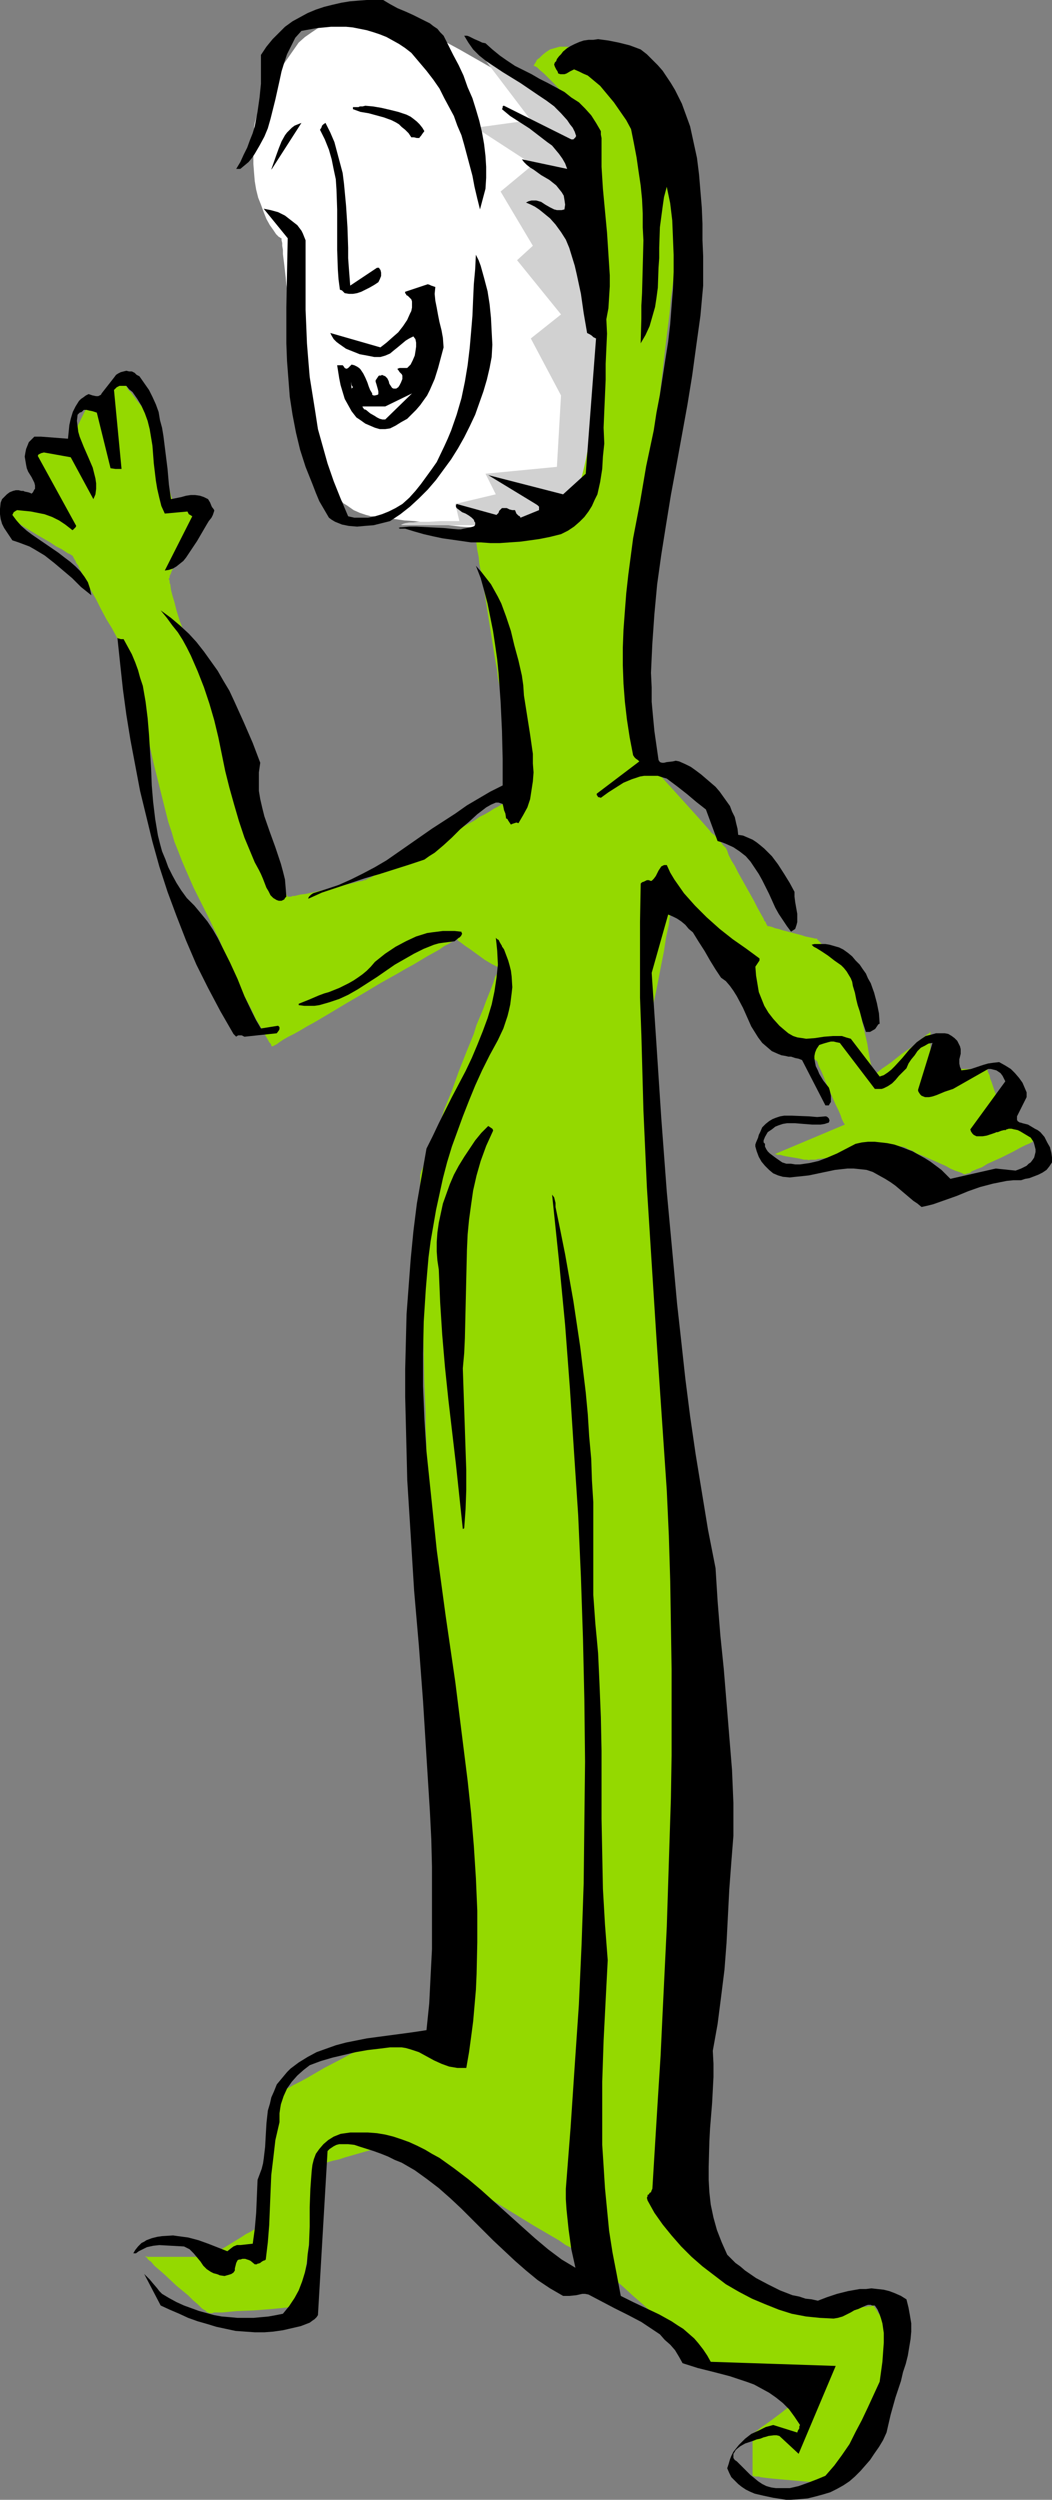 <?xml version="1.0" encoding="UTF-8" standalone="no"?>
<svg
   version="1.0"
   width="65.511mm"
   height="155.668mm"
   id="svg22"
   sodipodi:docname="Toothbrush - Running.wmf"
   xmlns:inkscape="http://www.inkscape.org/namespaces/inkscape"
   xmlns:sodipodi="http://sodipodi.sourceforge.net/DTD/sodipodi-0.dtd"
   xmlns="http://www.w3.org/2000/svg"
   xmlns:svg="http://www.w3.org/2000/svg">
  <rect width="100%" height="100%" fill="#808080" stroke="none"/>
  <sodipodi:namedview
     id="namedview22"
     pagecolor="#ffffff"
     bordercolor="#000000"
     borderopacity="0.25"
     inkscape:showpageshadow="2"
     inkscape:pageopacity="0.0"
     inkscape:pagecheckerboard="0"
     inkscape:deskcolor="#d1d1d1"
     inkscape:document-units="mm" />
  <defs
     id="defs1">
    <pattern
       id="WMFhbasepattern"
       patternUnits="userSpaceOnUse"
       width="6"
       height="6"
       x="0"
       y="0" />
  </defs>
  <path
     style="fill:#ffffff;fill-opacity:1;fill-rule:evenodd;stroke:none"
     d="M 89.052,3.07 H 88.406 87.759 L 86.79,3.232 h -1.131 l -1.293,0.162 -1.455,0.323 -1.455,0.323 -1.616,0.485 -1.616,0.485 -1.778,0.646 -1.616,0.97 -1.455,0.97 -1.616,1.131 -1.455,1.293 -1.131,1.616 -1.131,1.616 -1.131,1.616 -0.97,1.454 -0.97,1.454 -0.808,1.293 -0.808,1.454 -0.646,1.293 -0.646,1.293 -0.646,1.131 -0.485,1.293 -0.323,1.131 -0.323,1.131 -0.323,1.131 -0.162,0.97 v 1.131 0.97 l -0.162,4.525 v 2.101 l 0.162,2.101 0.162,1.939 0.323,1.939 0.485,1.939 0.646,1.616 0.646,1.778 0.646,1.616 0.808,1.454 0.808,1.131 0.646,0.97 0.323,0.323 0.323,0.323 0.323,0.162 0.162,0.162 h 0.162 v 0 0.485 l 0.162,0.646 v 0.646 l 0.162,0.97 v 0.97 l 0.162,1.293 0.162,1.293 0.162,1.454 0.162,1.454 0.162,1.778 0.323,1.616 0.323,3.717 0.485,3.717 0.97,7.756 0.485,3.555 0.485,3.393 0.162,1.616 0.323,1.454 0.162,1.454 0.162,1.131 0.162,1.131 v 0.97 l 0.162,0.808 0.162,0.646 0.323,2.101 0.485,2.101 0.808,2.262 0.97,1.939 0.97,1.939 1.131,1.939 2.424,3.878 0.646,0.808 0.646,0.646 0.646,0.808 0.808,0.485 1.616,1.131 1.455,0.646 1.455,0.485 0.646,0.162 0.485,0.162 h 0.485 0.323 0.323 0.162 v 0 l 0.162,0.162 h 0.485 0.485 l 0.646,0.162 0.808,0.162 h 0.808 l 0.97,0.162 2.263,0.323 2.424,0.162 2.586,0.323 2.909,0.323 2.586,0.323 2.748,0.323 2.424,0.162 2.263,0.162 0.97,0.162 h 0.97 l 0.808,0.162 h 0.646 0.485 0.808 v 0 h 0.162 l 0.162,-0.162 0.646,-0.323 0.323,-0.162 1.131,-0.646 1.131,-0.646 1.293,-0.808 2.909,-1.616 2.909,-1.778 1.293,-0.808 1.131,-0.808 1.131,-0.485 0.646,-0.646 0.323,-0.162 0.323,-0.162 v 0 l 0.162,-0.162 v 0 -0.323 l 0.162,-0.485 v -0.808 l 0.162,-0.808 0.162,-0.97 0.162,-1.293 0.162,-1.293 0.162,-1.293 0.323,-1.616 0.485,-3.232 0.485,-3.555 0.485,-3.717 0.485,-3.555 0.485,-3.555 0.485,-3.393 0.323,-1.454 0.162,-1.454 0.162,-1.454 0.162,-1.131 0.162,-1.131 0.162,-0.808 0.162,-0.808 V 76.594 l 0.162,-0.323 v -0.162 -0.162 l -0.162,-0.323 v -0.646 -0.97 l -0.162,-0.97 v -1.293 l -0.162,-1.454 v -1.616 l -0.162,-1.616 -0.162,-1.939 -0.162,-1.939 -0.162,-2.101 -0.162,-4.363 -0.323,-4.363 -0.323,-4.525 -0.323,-4.363 -0.162,-2.101 v -1.939 l -0.162,-1.778 -0.162,-1.778 -0.162,-1.616 v -1.454 l -0.162,-1.293 V 30.379 l -0.162,-0.808 V 28.925 28.44 28.278 h -0.162 l -0.323,-0.162 -0.485,-0.323 -0.646,-0.485 -0.808,-0.485 -0.97,-0.646 -1.293,-0.808 -1.293,-0.808 -1.455,-0.97 -1.455,-0.808 -1.616,-0.97 -1.778,-1.131 -3.717,-2.262 -3.879,-2.262 -7.919,-4.525 L 104.244,9.534 100.366,7.595 98.588,6.787 96.972,5.979 95.355,5.171 93.901,4.525 92.446,4.04 91.153,3.555 90.022,3.232 Z"
     id="path1" />
  <path
     style="fill:#d1d1d1;fill-opacity:1;fill-rule:evenodd;stroke:none"
     d="m 94.547,123.617 h 23.758 0.808 l 0.485,-0.162 h 0.485 1.293 l 1.616,-0.162 1.616,-0.162 1.778,-0.162 1.939,-0.323 1.778,-0.323 1.939,-0.485 1.778,-0.646 1.455,-0.646 1.455,-0.808 0.646,-0.485 0.485,-0.485 0.485,-0.646 0.323,-0.485 0.323,-0.646 0.162,-0.646 v -0.646 l 0.162,-0.97 v -1.131 l 0.162,-1.293 0.162,-1.454 v -1.616 l 0.162,-1.778 0.162,-1.778 0.162,-1.939 0.162,-2.101 0.162,-4.201 0.323,-4.363 0.323,-4.686 0.162,-4.525 0.162,-4.525 0.162,-4.201 v -2.101 l 0.162,-1.939 V 69.323 67.707 63.182 62.213 61.243 l -0.162,-0.808 v -0.646 l -0.162,-0.808 -0.162,-0.97 -0.162,-0.97 -0.323,-2.101 -0.485,-2.424 -0.485,-2.424 -0.485,-2.585 -0.97,-5.171 -0.485,-2.585 -0.485,-2.424 -0.323,-2.101 -0.323,-1.939 -0.162,-0.808 -0.162,-0.808 -0.162,-0.646 -0.162,-0.485 v -0.485 l -0.162,-0.323 v -0.162 -0.162 l -24.728,-19.229 13.738,18.098 -12.93,1.778 13.414,8.726 -7.596,6.302 7.596,12.766 -3.717,3.393 10.344,12.766 -7.111,5.656 7.111,13.412 -0.97,16.805 -16.808,1.616 2.424,4.848 -9.536,2.262 0.97,4.04 h -2.263 -1.131 -1.131 l -2.586,0.162 h -2.586 l -1.131,0.162 h -0.97 l -0.97,0.162 -0.485,0.162 -0.323,0.162 h -0.162 z"
     id="path2" />
  <path
     style="fill:#94d900;fill-opacity:1;fill-rule:evenodd;stroke:none"
     d="m 125.417,15.513 h 0.162 l 0.162,-0.323 0.323,-0.485 0.323,-0.646 0.646,-0.485 0.646,-0.646 0.808,-0.646 0.97,-0.646 1.131,-0.323 1.131,-0.323 h 1.455 l 1.455,0.162 0.808,0.323 0.808,0.323 0.97,0.323 0.97,0.485 0.97,0.646 0.97,0.646 0.97,0.808 1.131,0.808 2.101,1.939 2.101,1.939 1.939,1.939 1.778,2.101 1.778,2.101 1.616,2.262 1.455,2.262 1.293,2.101 1.131,2.262 0.97,2.424 0.808,2.262 0.646,2.262 0.485,2.262 0.323,2.262 v 2.101 l -0.323,2.262 v 0.485 l -0.162,0.808 v 0.808 l -0.162,0.97 -0.162,0.97 v 0.97 l -0.162,1.293 -0.162,1.131 -0.323,2.747 -0.485,3.07 -0.323,3.232 -0.485,3.555 -0.323,3.555 -0.485,3.878 -0.485,3.878 -0.485,4.201 -0.97,8.241 -1.131,8.403 -0.97,8.403 -0.485,4.04 -0.485,3.878 -0.485,3.717 -0.485,3.555 -0.323,3.393 -0.485,3.232 -0.323,2.747 -0.162,1.293 -0.162,1.293 -0.162,1.131 -0.162,1.131 -0.162,0.97 v 0.97 l -0.162,0.808 v 0.646 l -0.162,0.646 v 0.485 0.485 0.162 l -0.162,0.162 v 0.162 0 l 0.162,0.323 v 0.485 0.646 0.808 l 0.162,0.808 0.162,1.131 v 1.131 l 0.162,1.131 0.162,1.293 0.323,2.909 0.323,3.07 0.646,6.14 0.323,3.07 0.162,2.747 0.162,1.293 0.162,1.293 0.162,1.131 v 0.97 l 0.162,0.808 v 0.808 l 0.162,0.646 v 0.485 0.162 0.162 l 3.232,3.232 3.232,3.555 3.071,3.393 1.455,1.616 1.455,1.616 1.293,1.454 1.131,1.293 0.485,0.646 0.646,0.485 0.485,0.485 0.323,0.485 0.808,0.808 0.485,0.646 0.162,0.162 0.162,0.162 0.162,0.162 v 0 0 l 0.162,0.162 0.162,0.323 0.162,0.323 0.162,0.485 0.162,0.485 0.646,1.293 0.808,1.293 0.808,1.616 3.717,6.625 0.808,1.616 0.808,1.454 0.646,1.131 0.162,0.485 0.323,0.323 0.162,0.485 0.162,0.162 v 0.162 0 l 0.162,0.162 h 0.323 l 0.646,0.162 0.808,0.323 0.808,0.162 0.97,0.323 4.364,1.131 0.97,0.323 0.808,0.162 0.808,0.162 0.646,0.162 h 0.323 0.162 v 0.162 l 0.323,0.323 0.485,0.485 0.485,0.646 0.646,0.646 0.646,0.646 1.616,1.616 1.616,1.454 0.646,0.808 0.646,0.646 0.485,0.485 0.485,0.323 0.323,0.323 v 0 0.162 0.162 l 0.162,0.323 v 0.485 l 0.162,0.485 0.162,0.646 0.323,1.616 0.323,1.778 0.323,1.939 0.97,4.363 0.97,4.201 0.323,2.101 0.323,1.778 0.323,1.454 0.162,0.485 0.162,0.646 v 0.323 l 0.162,0.323 v 0.323 0 0 l 0.162,-0.162 0.162,-0.162 0.323,-0.162 0.646,-0.485 0.808,-0.646 0.97,-0.646 1.131,-0.808 2.424,-1.939 2.586,-1.778 0.97,-0.97 1.131,-0.808 0.808,-0.646 0.646,-0.485 0.323,-0.162 0.162,-0.162 v -0.162 h 0.162 v 8.564 h 0.162 0.323 0.646 l 0.97,0.162 h 0.97 1.131 4.849 1.131 1.131 l 0.808,-0.162 h 0.646 0.323 0.162 l 0.162,0.162 v 0.323 l 0.162,0.485 0.323,0.646 0.162,0.808 0.323,0.808 0.646,1.939 0.646,1.778 0.162,0.808 0.323,0.646 0.162,0.646 0.162,0.485 0.162,0.323 v 0 l 0.162,0.162 0.323,0.162 0.323,0.485 0.485,0.485 0.646,0.485 0.646,0.646 1.616,1.293 1.455,1.131 0.646,0.646 0.646,0.485 0.646,0.323 0.323,0.323 0.323,0.162 v 0 0.162 h -0.162 l -0.162,0.162 -0.323,0.162 -0.808,0.485 -1.131,0.485 -1.293,0.646 -1.455,0.808 -2.909,1.454 -3.232,1.454 -1.293,0.808 -1.293,0.485 -1.131,0.485 -0.323,0.323 -0.485,0.162 h -0.323 l -0.162,0.162 h -0.162 v 0 h -0.162 v 0 h -0.323 l -0.162,-0.162 -0.808,-0.323 -0.97,-0.323 -1.131,-0.485 -1.131,-0.646 -5.495,-2.424 -1.293,-0.485 -0.97,-0.646 -0.97,-0.323 -0.808,-0.485 h -0.162 l -0.323,-0.162 v 0 h -0.162 v 0 h -0.162 -0.323 l -0.485,0.162 h -0.485 l -0.485,0.162 -1.455,0.162 -1.616,0.323 -1.939,0.162 -4.04,0.646 -3.879,0.646 -1.939,0.323 -1.616,0.162 -1.455,0.162 -0.485,0.162 h -0.485 -0.485 -0.485 l -0.162,0.162 -0.323,-0.162 h -0.323 -0.485 l -0.646,-0.162 -0.808,-0.162 -2.909,-0.485 -1.293,-0.323 h -0.646 l -0.323,-0.162 h -0.323 v 0 l 16.485,-6.948 v 0 -0.162 l -0.162,-0.162 -0.162,-0.323 -0.323,-0.646 -0.323,-0.97 -0.485,-1.131 -0.646,-1.293 -2.424,-5.494 -0.485,-1.293 -0.485,-1.131 -0.485,-0.97 -0.323,-0.808 v -0.162 l -0.162,-0.323 v -0.162 0 h -0.162 l -0.323,-0.323 -0.485,-0.323 -0.646,-0.485 -0.808,-0.646 -0.808,-0.646 -1.778,-1.616 -1.939,-1.616 -0.808,-0.646 -0.808,-0.646 -0.646,-0.485 -0.485,-0.485 -0.323,-0.162 v -0.162 l -10.02,-18.421 v -0.162 h -0.162 l -0.162,-0.162 -0.323,-0.323 -0.485,-0.646 -0.97,-0.808 -0.97,-1.131 -1.131,-0.97 -2.424,-2.585 -2.424,-2.424 -1.131,-1.131 -0.97,-1.131 -0.97,-0.808 -0.646,-0.646 -0.162,-0.323 -0.162,-0.162 -0.162,-0.162 v 0 0 l -0.162,0.323 v 0.485 l -0.162,0.808 -0.162,0.646 -0.162,0.97 -0.323,1.131 -0.162,1.131 -0.323,1.293 -0.162,1.454 -0.646,2.909 -0.485,3.232 -0.646,3.232 -0.646,3.393 -0.646,3.232 -0.646,2.909 -0.162,1.293 -0.323,1.293 -0.162,1.293 -0.323,0.97 -0.162,0.97 -0.162,0.646 -0.162,0.646 v 0.485 l -0.162,0.323 v 0 0.323 l 0.162,0.323 v 0.323 0.485 0.646 l 0.162,0.646 v 0.808 l 0.162,0.808 v 0.808 l 0.162,2.101 0.323,2.424 0.162,2.585 0.323,2.747 0.162,3.07 0.323,3.232 0.323,3.232 0.323,3.555 0.323,3.393 0.646,7.272 0.646,7.11 0.162,3.555 0.323,3.393 0.323,3.393 0.323,3.232 0.162,2.909 0.323,2.747 0.162,2.747 0.323,2.262 0.162,1.939 v 0.97 l 0.162,0.808 v 0.808 l 0.162,0.646 v 0.485 0.485 0.323 l 0.162,0.162 v 0.323 0 0.162 0.485 0.323 l 0.162,0.646 v 0.646 l 0.162,0.808 v 0.97 l 0.162,1.131 0.162,0.97 v 1.293 l 0.162,1.293 0.162,1.454 0.162,1.454 0.323,3.232 0.323,3.393 0.323,3.878 0.323,3.878 0.485,4.201 0.323,4.363 0.485,4.525 0.646,9.211 0.808,9.534 0.646,9.372 0.323,4.525 0.162,4.525 0.323,4.363 0.162,4.363 0.162,3.878 0.162,3.878 v 3.393 3.232 1.616 1.293 l -0.162,1.293 v 1.293 l -0.162,1.131 v 0.97 l -0.162,0.97 -0.162,0.808 -0.323,1.616 -0.323,1.939 -0.485,1.939 -0.323,2.101 -0.323,2.101 -0.485,2.262 -0.485,2.424 -0.485,2.424 -0.808,5.171 -0.808,5.333 -0.808,5.494 -0.808,5.656 -0.646,5.656 -0.485,5.656 -0.323,5.494 -0.162,5.494 -0.162,2.585 0.162,2.424 v 2.585 l 0.162,2.262 0.323,2.262 0.323,2.262 0.323,1.939 0.485,1.939 0.323,1.939 0.485,1.778 0.485,1.616 0.485,1.616 0.808,2.909 0.808,2.747 0.97,2.424 0.808,2.101 0.97,1.939 0.97,1.778 1.131,1.616 0.97,1.293 1.293,1.293 1.293,1.131 1.293,1.131 1.616,0.97 1.616,0.97 1.778,0.97 1.939,0.808 2.101,0.646 2.263,0.646 2.424,0.485 2.263,0.323 2.424,0.323 2.263,0.162 2.263,0.162 h 2.101 2.101 1.616 l 1.616,-0.162 h 1.293 l 0.485,-0.162 h 0.485 0.323 l 0.323,-0.162 h 0.162 v 0 0.162 l 0.323,0.323 0.323,0.485 0.485,0.808 0.485,0.646 0.646,0.97 1.131,1.778 1.293,1.778 0.485,0.808 0.646,0.808 0.323,0.646 0.485,0.485 0.162,0.162 v 0.162 0 l -0.162,0.323 -0.162,0.485 -0.323,0.646 -0.323,0.646 -0.323,0.808 -0.485,0.97 -0.485,1.131 -0.646,1.293 -0.485,1.131 -1.293,2.747 -1.455,2.909 -1.293,2.909 -1.455,3.07 -1.455,2.909 -1.293,2.585 -0.485,1.293 -0.485,1.131 -0.485,1.131 -0.485,0.97 -0.485,0.808 -0.323,0.646 -0.323,0.646 -0.162,0.485 -0.162,0.162 v 0.162 h -0.162 -0.323 -0.323 l -0.485,-0.162 h -0.646 l -1.293,-0.162 h -1.455 l -1.616,-0.162 -3.717,-0.323 -3.717,-0.323 -1.778,-0.162 -1.455,-0.162 -1.293,-0.162 -0.485,-0.162 h -0.485 -0.485 l -0.162,-0.162 h -0.162 -0.162 v -10.019 h 0.162 v 0 l 0.162,-0.162 0.323,-0.162 0.646,-0.485 0.808,-0.646 0.97,-0.646 1.131,-0.808 2.586,-1.939 2.263,-1.778 1.131,-0.97 1.131,-0.646 0.808,-0.646 0.646,-0.485 0.323,-0.162 0.162,-0.162 v -0.162 h 0.162 l -23.273,-6.625 h -0.162 l -0.162,-0.323 -0.323,-0.323 -0.485,-0.323 -0.646,-0.485 -0.808,-0.646 -0.808,-0.646 -0.808,-0.808 -0.97,-0.97 -1.131,-0.808 -2.263,-2.101 -2.424,-1.939 -5.01,-4.525 -2.424,-2.101 -2.101,-1.939 -1.131,-0.97 -0.97,-0.808 -0.97,-0.808 -0.808,-0.808 -0.646,-0.646 -0.646,-0.485 -0.485,-0.485 -0.323,-0.323 -0.162,-0.162 -0.162,-0.162 v 0 0 l -0.485,-0.323 -0.646,-0.323 -0.808,-0.485 -1.131,-0.646 -1.131,-0.646 -1.455,-0.97 -1.616,-0.808 -1.616,-1.131 -1.939,-1.131 -1.939,-1.131 -1.939,-1.131 -4.202,-2.585 -8.727,-5.333 -4.04,-2.585 -2.101,-1.293 -1.939,-1.293 -1.778,-1.131 -1.616,-0.97 -1.616,-0.97 -1.455,-0.808 -1.131,-0.808 -0.97,-0.646 -0.97,-0.485 -0.485,-0.485 -0.485,-0.162 v -0.162 h -0.162 l -0.162,0.162 h -0.323 l -0.323,0.162 h -0.485 l -0.485,0.162 -1.131,0.323 -1.455,0.485 -1.616,0.323 -3.394,0.97 -3.394,0.97 -1.455,0.485 -1.455,0.323 -1.131,0.323 -0.485,0.162 -0.323,0.162 h -0.323 l -0.323,0.162 h -0.162 v 0.162 0.162 l -0.162,0.485 -0.162,0.646 v 0.808 l -0.162,0.808 -0.162,1.131 -0.162,1.131 -0.323,1.131 -0.162,1.293 -0.323,2.909 -0.485,3.07 -0.485,3.07 -0.485,3.07 -0.323,2.909 -0.485,2.909 -0.162,1.293 -0.162,1.293 -0.162,1.131 v 0.97 l -0.162,0.808 -0.162,0.808 v 0.485 0.485 0.323 h -0.162 -0.162 l -0.323,0.162 h -0.485 -0.485 l -0.646,0.162 -1.455,0.162 -1.616,0.162 -1.778,0.162 -4.04,0.323 -4.04,0.162 -1.778,0.162 -1.616,0.162 h -1.455 -0.485 l -0.485,0.162 h -0.646 l -0.323,-0.162 v 0 0 h -0.162 l -0.162,-0.162 -0.323,-0.323 -0.323,-0.162 -0.485,-0.323 -0.97,-0.97 -1.131,-0.97 -1.131,-1.131 -2.748,-2.262 -2.748,-2.585 -1.293,-1.131 -1.131,-0.97 -0.808,-0.97 -0.485,-0.323 -0.323,-0.323 -0.162,-0.323 -0.323,-0.162 v -0.162 0 0 l 0.485,0.162 h 0.808 0.808 1.131 1.293 5.495 1.131 1.131 0.97 0.808 l 0.485,-0.162 h 0.162 v 0 0 h 0.162 l 0.323,-0.162 0.646,-0.323 0.646,-0.485 0.97,-0.485 0.97,-0.485 2.101,-1.293 2.101,-1.293 0.97,-0.646 0.97,-0.485 0.808,-0.485 0.485,-0.323 0.323,-0.323 h 0.162 v 0 -0.323 l 0.162,-0.485 v -0.485 l 0.162,-0.646 0.162,-0.97 0.162,-0.97 0.162,-0.97 0.162,-1.131 0.162,-1.293 0.485,-2.585 0.323,-2.909 0.485,-2.909 0.485,-3.07 0.485,-2.747 0.485,-2.747 0.162,-1.293 0.162,-1.131 0.162,-0.97 0.162,-0.97 0.162,-0.97 0.162,-0.646 0.162,-0.646 v -0.323 l 0.162,-0.323 v 0 -0.162 h 0.162 l 0.323,-0.162 0.323,-0.162 0.485,-0.323 0.485,-0.323 0.646,-0.323 0.808,-0.485 1.616,-0.808 1.778,-0.97 1.939,-1.131 1.939,-1.131 4.04,-2.101 1.778,-0.97 1.778,-0.97 0.646,-0.485 0.646,-0.323 0.646,-0.323 0.485,-0.323 0.485,-0.162 0.323,-0.162 0.162,-0.162 h 0.162 v 0 h 0.323 0.162 0.808 l 1.131,0.162 h 1.131 1.455 6.142 1.455 1.293 l 1.131,-0.162 h 0.808 0.646 0.162 v 0 -0.162 -0.162 -0.485 -0.646 -0.646 l -0.162,-0.97 v -0.97 -1.131 -1.293 l -0.162,-1.454 v -1.616 -1.778 l -0.162,-1.616 v -1.939 -2.101 l -0.162,-2.101 v -2.101 l -0.162,-2.262 v -4.848 l -0.162,-5.009 -0.162,-5.333 -0.162,-5.333 -0.162,-5.656 -0.323,-11.473 -0.323,-11.311 -0.162,-5.656 v -5.494 l -0.162,-5.333 -0.162,-5.009 -0.162,-4.686 v -2.262 -2.262 l -0.162,-2.101 v -1.939 -1.939 -1.939 l -0.162,-1.616 v -1.616 -1.454 -1.293 -1.131 -4.04 -0.162 l -0.162,-0.162 v -0.646 -0.485 -0.646 -0.646 -0.808 l -0.162,-0.97 v -0.97 -2.101 l -0.162,-2.585 v -2.747 l -0.162,-2.909 v -3.232 l -0.162,-3.393 v -3.555 l -0.162,-3.717 -0.162,-3.717 -0.162,-7.595 -0.162,-7.595 v -3.878 l -0.162,-3.555 v -3.555 l -0.162,-3.393 v -3.232 l -0.162,-2.909 v -2.909 -2.424 l -0.162,-2.262 v -5.494 h 0.162 v -0.485 l 0.323,-0.646 0.323,-0.808 0.323,-1.131 0.485,-1.293 0.646,-1.454 0.485,-1.616 0.808,-1.778 0.646,-1.778 0.808,-2.101 0.646,-2.101 1.778,-4.363 1.616,-4.525 1.778,-4.525 1.778,-4.363 0.646,-2.101 0.808,-1.939 0.808,-1.939 0.646,-1.778 0.646,-1.616 0.646,-1.616 0.485,-1.293 0.323,-1.131 0.485,-0.808 0.162,-0.808 0.323,-0.323 v -0.162 l -0.162,-0.162 -0.323,-0.162 -0.646,-0.323 -0.646,-0.323 -0.808,-0.485 -0.808,-0.485 -1.778,-1.293 -1.778,-1.293 -0.97,-0.646 -0.646,-0.485 -0.646,-0.485 -0.485,-0.323 -0.162,-0.323 -0.162,-0.162 -0.162,0.162 -0.323,0.162 -0.646,0.485 -0.808,0.485 -0.97,0.485 -1.131,0.808 -1.455,0.808 -1.455,0.808 -1.616,0.97 -1.616,0.97 -1.778,0.97 -1.939,1.131 -4.04,2.262 -4.04,2.424 -3.879,2.262 -4.04,2.424 -3.556,2.101 -1.778,0.97 -1.616,0.97 -1.455,0.808 -1.293,0.646 -1.131,0.646 -0.97,0.646 -0.646,0.485 -0.646,0.323 -0.323,0.162 H 64.001 v 0 l -0.162,-0.162 v -0.162 l -0.162,-0.323 -0.323,-0.323 -0.162,-0.323 -0.646,-1.131 -0.646,-1.131 -0.808,-1.454 -0.97,-1.616 -0.808,-1.778 -1.939,-3.717 -1.939,-3.878 -0.808,-1.939 -0.808,-1.939 -0.808,-1.778 -0.646,-1.616 -0.646,-1.616 -0.808,-1.616 -1.616,-3.393 -1.778,-3.555 -1.939,-3.878 -1.778,-4.04 -0.97,-2.262 -0.808,-2.101 -0.97,-2.424 -0.646,-2.262 -0.808,-2.424 -0.646,-2.585 -0.646,-2.585 -0.646,-2.585 -1.455,-5.817 -1.293,-5.817 -0.808,-2.747 -0.646,-2.909 -0.646,-2.585 -0.485,-2.262 -0.485,-2.262 -0.323,-0.97 -0.162,-0.97 -0.162,-0.808 -0.162,-0.646 -0.162,-0.646 -0.162,-0.646 -0.162,-0.323 v -0.323 -0.162 -0.162 h -0.162 v -0.162 l -0.162,-0.323 -0.323,-0.485 -0.162,-0.485 -0.485,-0.646 -0.323,-0.808 -0.485,-0.808 -0.485,-0.97 -0.485,-0.97 -1.131,-2.101 -1.293,-2.101 -1.293,-2.424 -1.131,-2.262 -1.293,-2.262 -1.131,-2.101 -0.97,-1.939 -0.485,-0.808 -0.323,-0.808 -0.485,-0.646 -0.162,-0.485 -0.323,-0.485 -0.162,-0.323 -0.162,-0.323 v 0 0 l -0.162,-0.162 -0.323,-0.162 -0.162,-0.162 -0.485,-0.162 -0.485,-0.323 -0.97,-0.646 -1.293,-0.646 -1.455,-0.97 -3.071,-1.778 -2.909,-1.778 -1.455,-0.97 -1.293,-0.808 -0.97,-0.646 -0.485,-0.323 -0.646,-0.323 -0.162,-0.162 -0.162,-0.162 v 0 0 l 0.323,-0.162 H 1.293 l 0.485,-0.162 0.646,-0.323 0.646,-0.162 1.455,-0.646 1.616,-0.485 1.293,-0.646 0.485,-0.162 0.485,-0.162 0.323,-0.162 0.162,-0.162 v 0 l -0.162,-0.323 v -0.646 -0.97 -0.97 -7.272 -1.131 -0.808 -0.808 l 0.162,-0.485 v -0.162 0 h 0.646 0.485 0.646 0.646 l 1.455,-0.162 1.455,-0.162 1.293,-0.162 h 0.646 0.323 l 0.323,-0.162 v 0 l 4.04,-8.241 7.919,-5.656 0.162,0.162 0.162,0.323 0.323,0.485 0.323,0.646 0.485,0.808 0.646,0.646 1.293,1.778 1.293,1.616 0.646,0.808 0.485,0.646 0.485,0.485 0.485,0.485 0.162,0.162 0.162,0.162 v 0.162 l 0.162,0.323 v 0.485 l 0.162,0.323 v 0.646 l 0.323,1.293 0.323,1.454 0.485,1.778 0.808,3.717 0.97,3.555 0.485,1.616 0.323,1.454 0.323,1.293 0.162,0.485 0.162,0.485 v 0.323 l 0.162,0.162 v 0.162 0 0.162 h 0.323 0.323 0.323 l 0.97,0.162 h 1.293 1.131 l 0.97,-0.162 h 0.485 0.323 0.323 v -0.162 0.162 0.162 l -0.162,0.323 -0.162,0.323 -0.162,0.323 -0.323,0.485 -0.485,1.131 -0.485,1.454 -0.646,1.454 -1.455,3.232 -1.293,3.232 -0.646,1.454 -0.485,1.293 -0.485,1.131 -0.162,0.485 -0.162,0.323 -0.162,0.323 v 0.162 0.162 0.162 h -0.162 v 0.323 l 0.162,0.323 v 0.485 l 0.162,0.323 0.162,1.293 0.323,1.293 0.485,1.616 0.485,1.939 0.646,2.101 0.162,0.485 0.323,0.808 0.323,0.97 0.323,0.808 0.485,1.131 0.485,1.293 0.485,1.293 0.646,1.454 1.131,2.909 1.455,3.232 1.455,3.393 1.293,3.393 1.455,3.393 1.293,3.393 1.293,3.232 1.131,3.07 0.485,1.454 0.485,1.293 0.485,1.293 0.323,1.131 0.323,1.131 0.162,0.808 0.162,0.808 v 0.646 l 0.162,1.293 0.162,1.616 0.485,1.616 0.485,1.778 0.808,1.778 0.808,1.939 1.616,3.878 0.97,1.616 0.808,1.616 0.808,1.616 0.808,1.293 0.646,0.97 0.162,0.485 0.162,0.323 0.323,0.323 v 0.162 l 0.162,0.162 v 0 h 0.485 0.323 l 0.323,-0.162 h 0.485 l 1.293,-0.323 1.293,-0.162 1.616,-0.323 6.788,-1.616 1.455,-0.323 1.455,-0.323 1.131,-0.323 0.97,-0.162 0.323,-0.162 h 0.323 0.162 v -0.162 h 0.162 l 0.162,-0.162 0.485,-0.162 0.646,-0.323 0.646,-0.485 0.97,-0.485 0.97,-0.485 0.97,-0.646 1.293,-0.646 1.293,-0.646 2.748,-1.616 3.071,-1.616 6.142,-3.393 3.071,-1.616 2.909,-1.616 1.131,-0.808 1.293,-0.646 1.131,-0.646 0.97,-0.646 0.97,-0.485 0.808,-0.485 0.646,-0.323 0.485,-0.162 0.162,-0.323 h 0.162 v 0 -0.162 l -0.162,-0.323 v -0.323 -0.323 -0.646 l -0.162,-1.293 v -1.616 -1.616 l -0.162,-3.878 -0.162,-3.878 v -1.778 -1.454 l -0.162,-1.454 v -0.485 -0.485 -0.97 -0.162 -0.323 l -0.162,-0.646 -0.162,-0.808 -0.162,-0.97 -0.162,-1.131 -0.162,-1.293 -0.323,-1.454 -0.323,-1.616 -0.162,-1.778 -0.323,-1.616 -0.323,-1.939 -0.646,-4.04 -0.646,-4.04 -0.646,-4.201 -0.646,-3.878 -0.323,-1.939 -0.323,-1.778 -0.323,-1.616 -0.162,-1.616 -0.323,-1.616 -0.162,-1.293 -0.162,-1.131 -0.162,-1.131 -0.162,-0.808 -0.162,-0.485 v -0.323 -0.162 h 0.162 0.323 l 0.323,-0.162 h 0.485 0.485 l 1.293,-0.162 1.616,-0.323 1.778,-0.162 1.939,-0.323 1.939,-0.485 4.202,-0.97 1.939,-0.646 1.778,-0.646 1.778,-0.808 1.455,-0.808 0.646,-0.485 0.485,-0.485 0.485,-0.323 0.485,-0.646 0.323,-0.485 0.323,-0.808 0.485,-0.808 0.323,-1.131 0.323,-1.131 0.323,-1.293 0.323,-1.293 0.323,-1.454 0.646,-3.232 0.646,-3.393 0.485,-3.393 0.485,-3.717 0.485,-3.555 0.485,-3.555 0.323,-3.393 0.162,-3.07 0.162,-1.454 0.162,-1.293 v -1.293 l 0.162,-1.131 v -0.97 -0.97 l 0.162,-0.646 v -0.646 -1.131 l -0.162,-0.97 v -0.97 -1.131 l -0.162,-1.293 v -1.454 l -0.162,-1.616 v -1.454 l -0.162,-1.778 -0.162,-3.555 -0.323,-7.595 -0.323,-3.717 -0.162,-3.555 v -1.778 l -0.162,-1.454 -0.162,-1.616 v -1.454 l -0.162,-1.293 v -1.131 -1.131 l -0.162,-0.808 v -0.646 -0.485 -0.485 h -0.162 v -0.162 l -0.162,-0.162 -0.323,-0.323 -0.323,-0.323 -0.323,-0.485 -0.97,-0.97 -0.97,-1.131 -1.131,-1.293 -2.586,-2.747 -2.586,-2.747 -1.293,-1.293 -1.131,-1.131 -0.97,-0.808 -0.323,-0.323 -0.323,-0.323 -0.323,-0.162 -0.323,-0.162 h -0.162 z"
     id="path3" />
  <path
     style="fill:#000000;fill-opacity:1;fill-rule:evenodd;stroke:none"
     d="m 37.819,542.623 2.101,0.97 2.263,0.97 2.101,0.97 2.263,0.808 2.263,0.646 2.101,0.646 2.263,0.485 2.263,0.485 2.263,0.162 2.263,0.162 h 2.263 l 2.101,-0.162 2.263,-0.323 2.101,-0.485 2.101,-0.485 2.101,-0.808 0.646,-0.485 0.485,-0.323 0.485,-0.485 0.323,-0.485 2.263,-38.62 0.485,-0.485 0.485,-0.323 0.485,-0.323 0.646,-0.323 0.646,-0.162 h 0.646 1.455 l 1.455,0.162 1.455,0.485 3.071,0.97 1.778,0.646 1.616,0.646 1.616,0.808 1.616,0.646 3.071,1.778 2.909,2.101 2.748,2.101 2.748,2.424 2.586,2.424 2.424,2.424 5.01,5.009 2.586,2.424 2.586,2.424 2.586,2.262 2.748,2.262 2.909,1.939 3.071,1.778 h 0.808 0.646 l 1.616,-0.162 1.455,-0.323 h 0.646 l 0.808,0.162 3.071,1.616 3.071,1.616 3.232,1.616 3.071,1.616 1.455,0.97 1.455,0.97 1.455,0.97 1.131,1.293 1.293,1.131 1.131,1.293 0.97,1.616 0.808,1.454 3.556,1.131 3.879,0.97 3.717,0.97 1.939,0.646 1.939,0.646 1.778,0.646 1.778,0.97 1.778,0.97 1.616,1.131 1.616,1.293 1.455,1.454 1.293,1.778 1.293,1.939 -0.162,0.323 v 0.485 l -0.323,0.485 -0.162,0.485 -5.657,-1.778 -1.778,0.485 -1.616,0.808 -1.778,0.808 -1.455,1.131 -1.455,1.454 -0.646,0.808 -0.646,0.808 -0.485,0.97 -0.323,0.808 -0.323,1.131 -0.323,0.97 0.485,1.131 0.485,0.97 0.808,0.808 0.808,0.808 0.808,0.646 0.97,0.646 0.97,0.485 1.131,0.485 2.101,0.485 2.263,0.485 2.101,0.323 0.97,0.162 h 0.97 l 2.101,-0.162 1.939,-0.162 1.939,-0.485 1.778,-0.485 1.616,-0.485 1.616,-0.808 1.455,-0.808 1.455,-0.97 1.293,-1.131 1.293,-1.293 1.131,-1.293 1.131,-1.293 0.97,-1.454 1.131,-1.616 0.97,-1.616 0.808,-1.778 0.485,-2.101 0.485,-2.101 1.131,-4.04 1.293,-3.878 0.485,-2.101 0.646,-1.939 0.485,-1.939 0.323,-1.939 0.323,-1.939 0.162,-1.778 v -1.939 l -0.323,-1.939 -0.323,-1.778 -0.485,-1.939 -1.293,-0.808 -1.455,-0.646 -1.293,-0.485 -1.293,-0.323 -1.455,-0.162 -1.455,-0.162 -1.293,0.162 h -1.455 l -2.748,0.485 -2.586,0.646 -2.424,0.808 -2.101,0.808 -1.455,-0.323 -1.455,-0.162 -1.455,-0.485 -1.616,-0.323 -2.909,-1.131 -2.909,-1.454 -2.748,-1.454 -2.586,-1.778 -1.131,-0.97 -1.131,-0.808 -0.97,-0.97 -0.97,-0.97 -0.646,-1.454 -0.646,-1.454 -1.131,-2.909 -0.808,-2.909 -0.646,-3.07 -0.323,-2.909 -0.162,-2.909 v -3.07 l 0.162,-5.979 0.162,-3.07 0.485,-5.979 0.323,-6.14 v -3.07 l -0.162,-3.07 1.131,-6.302 0.808,-6.302 0.808,-6.464 0.485,-6.302 0.646,-12.604 0.485,-6.464 0.485,-6.14 v -3.878 -3.878 l -0.323,-7.756 -0.646,-7.918 -0.646,-7.918 -0.646,-7.918 -0.808,-7.918 -0.646,-8.08 -0.485,-7.756 -1.778,-9.049 -1.455,-8.888 -1.455,-8.888 -1.293,-8.888 -1.131,-8.888 -0.97,-8.888 -0.97,-8.726 -0.808,-8.888 -1.616,-17.452 -1.293,-17.29 -1.131,-17.29 -1.131,-16.967 3.879,-13.735 1.131,0.485 0.97,0.485 0.97,0.646 0.97,0.808 0.808,0.97 0.97,0.808 1.293,2.101 1.455,2.262 1.293,2.262 1.293,2.101 0.646,0.97 0.646,0.97 1.131,0.808 0.97,1.131 0.808,1.131 0.808,1.293 1.455,2.747 1.293,2.909 0.646,1.454 0.808,1.293 0.808,1.293 0.97,1.293 1.131,0.97 1.131,0.97 1.455,0.646 0.808,0.323 0.97,0.162 0.646,0.162 h 0.646 l 0.97,0.323 0.808,0.162 0.808,0.323 5.495,10.665 h 0.323 0.323 0.162 l 0.162,-0.323 0.323,-0.485 v -0.646 -0.808 l -0.162,-0.808 -0.162,-0.646 -0.162,-0.485 -1.293,-1.616 -0.97,-1.616 -0.323,-0.808 -0.485,-0.97 -0.162,-0.808 -0.162,-0.97 v -0.323 -0.323 l 0.162,-0.808 0.323,-0.808 0.646,-0.97 0.97,-0.323 1.131,-0.323 0.646,-0.162 h 0.646 l 0.646,0.162 0.808,0.162 8.243,10.827 h 0.485 0.646 0.485 l 0.485,-0.162 0.97,-0.485 0.97,-0.646 0.808,-0.808 0.808,-0.97 1.778,-1.778 0.485,-1.131 0.646,-0.97 0.808,-0.97 0.646,-0.97 0.808,-0.808 0.97,-0.485 0.808,-0.485 0.97,-0.162 -3.394,10.988 v 0.323 l 0.162,0.323 0.323,0.485 0.323,0.323 0.808,0.323 h 0.97 l 0.808,-0.162 0.97,-0.323 1.939,-0.808 1.939,-0.646 8.243,-4.686 h 0.646 l 0.646,0.162 0.646,0.162 0.485,0.323 0.485,0.323 0.485,0.646 0.323,0.646 0.323,0.646 -8.243,11.311 0.162,0.485 0.323,0.485 0.323,0.323 0.323,0.162 0.323,0.162 h 0.485 0.97 l 0.97,-0.162 0.97,-0.323 0.97,-0.323 0.323,-0.162 h 0.323 l 0.808,-0.323 0.646,-0.162 h 0.485 v -0.162 h 0.162 l 0.485,-0.162 h 0.646 l 0.646,0.162 0.808,0.162 0.646,0.323 0.808,0.485 0.808,0.485 0.808,0.485 0.323,0.485 0.323,0.485 0.162,0.485 0.162,0.646 0.162,0.646 v 0.646 l -0.162,0.646 -0.162,0.646 -0.323,0.485 -0.485,0.646 -0.485,0.323 -0.485,0.485 -1.293,0.646 -1.293,0.485 -4.687,-0.485 -10.667,2.424 -2.101,-2.101 -1.293,-0.97 -1.293,-0.97 -1.293,-0.808 -1.455,-0.808 -1.455,-0.808 -2.909,-1.131 -1.455,-0.485 -1.616,-0.323 -1.455,-0.162 -1.455,-0.162 h -1.616 l -1.455,0.162 -1.455,0.323 -4.364,2.262 -2.263,0.97 -2.101,0.808 -2.101,0.485 -2.263,0.323 h -1.131 l -0.97,-0.162 h -1.131 l -0.97,-0.323 -1.616,-1.131 -0.646,-0.485 -0.646,-0.485 -0.485,-0.485 -0.323,-0.485 -0.323,-0.646 v -0.646 l -0.323,-0.323 v -0.485 l 0.323,-0.808 0.646,-1.131 0.97,-0.646 0.808,-0.646 0.808,-0.323 0.97,-0.323 0.97,-0.162 h 1.939 l 1.939,0.162 2.101,0.162 h 0.97 0.97 l 0.97,-0.162 0.97,-0.323 0.162,-0.485 -0.162,-0.485 -0.323,-0.323 -0.323,-0.162 h -0.162 l -1.939,0.162 -1.939,-0.162 -4.04,-0.162 h -1.778 l -0.97,0.162 -0.97,0.323 -0.808,0.323 -0.808,0.485 -0.808,0.646 -0.808,0.808 -0.485,1.131 -0.323,0.646 -0.162,0.646 -0.485,1.131 -0.162,0.485 v 0.485 l 0.323,1.131 0.485,1.293 0.646,1.131 0.808,0.97 0.97,0.97 0.97,0.808 1.131,0.485 1.131,0.323 1.616,0.162 1.455,-0.162 1.616,-0.162 1.455,-0.162 6.142,-1.293 1.455,-0.162 1.455,-0.162 h 1.455 l 1.616,0.162 1.455,0.162 1.455,0.485 1.455,0.808 1.455,0.808 1.293,0.808 1.131,0.808 2.101,1.778 2.101,1.778 0.97,0.646 0.97,0.808 1.455,-0.323 1.293,-0.323 2.748,-0.97 2.748,-0.97 2.748,-1.131 2.748,-0.97 3.071,-0.808 1.616,-0.323 1.616,-0.323 1.616,-0.162 h 1.778 l 0.97,-0.323 0.97,-0.162 2.101,-0.808 0.97,-0.485 0.97,-0.646 0.646,-0.808 0.646,-0.97 v -1.131 l -0.162,-1.131 -0.323,-1.293 -0.646,-1.131 -0.646,-1.293 -0.97,-1.131 -0.646,-0.485 -0.646,-0.323 -0.808,-0.485 -0.808,-0.485 -1.293,-0.323 -0.485,-0.162 h -0.162 v 0 l -0.485,-0.323 -0.162,-0.323 v -0.323 -0.485 l 2.263,-4.525 v -1.131 l -0.485,-1.131 -0.485,-1.131 -0.808,-1.131 -0.97,-1.131 -0.97,-0.97 -1.293,-0.808 -1.455,-0.808 -1.455,0.162 -1.131,0.162 -1.131,0.323 -0.97,0.323 -1.939,0.646 -0.97,0.162 -1.293,0.162 -0.162,-0.485 -0.162,-0.323 -0.162,-0.808 v -0.485 -0.485 l 0.162,-0.646 0.162,-0.646 v -0.485 -0.646 l -0.162,-0.646 -0.323,-0.646 -0.323,-0.646 -0.646,-0.646 -0.646,-0.485 -0.808,-0.485 -0.808,-0.162 h -0.646 -1.455 l -1.131,0.323 -1.293,0.323 -0.97,0.646 -1.131,0.808 -0.808,0.808 -0.97,0.97 -1.616,1.939 -1.778,1.939 -0.808,0.808 -0.808,0.646 -0.97,0.646 -0.97,0.323 -6.788,-8.888 -1.131,-0.323 -0.97,-0.323 h -0.97 -1.131 l -2.101,0.162 -2.101,0.323 -2.101,0.162 -0.97,-0.162 -1.131,-0.162 -0.97,-0.323 -1.131,-0.646 -0.97,-0.808 -1.131,-0.97 -1.455,-1.616 -1.131,-1.454 -0.97,-1.616 -0.646,-1.616 -0.646,-1.616 -0.323,-1.939 -0.323,-1.939 -0.162,-2.101 0.323,-0.485 0.323,-0.485 0.323,-0.485 v -0.485 l -3.071,-2.262 -3.232,-2.262 -3.071,-2.424 -3.071,-2.747 -2.748,-2.747 -1.293,-1.454 -1.293,-1.454 -1.131,-1.616 -1.131,-1.616 -0.97,-1.616 -0.808,-1.778 h -0.323 -0.323 l -0.646,0.323 -0.323,0.485 -0.323,0.485 -0.646,1.293 -0.485,0.646 -0.485,0.485 h -0.323 l -0.323,-0.162 h -0.485 l -0.323,0.162 -0.323,0.162 -0.485,0.162 -0.323,0.323 v 0.162 l -0.162,8.888 v 8.888 8.888 l 0.323,8.888 0.485,17.775 0.808,17.937 1.131,17.937 1.131,17.775 2.424,35.712 0.485,10.665 0.323,10.665 0.162,10.342 0.162,10.342 v 10.18 10.18 l -0.162,10.019 -0.323,10.019 -0.646,20.199 -0.485,10.019 -0.485,10.019 -0.485,10.342 -0.646,10.18 -0.646,10.503 -0.646,10.665 -0.162,0.323 -0.162,0.485 -0.323,0.162 -0.162,0.323 -0.323,0.162 v 0.323 l -0.162,0.323 0.162,0.646 1.616,2.909 1.939,2.747 2.101,2.585 2.263,2.585 2.424,2.424 2.586,2.262 2.748,2.101 2.748,2.101 3.071,1.778 3.071,1.616 3.071,1.293 3.232,1.293 3.071,0.97 3.394,0.646 3.232,0.323 3.232,0.162 0.97,-0.162 1.131,-0.323 1.939,-0.97 0.808,-0.485 0.97,-0.323 1.778,-0.808 0.485,-0.162 h 0.485 0.162 l 0.323,0.162 h 0.646 l 0.646,0.97 0.485,1.131 0.323,0.97 0.323,1.131 0.162,1.131 0.162,1.131 v 2.262 l -0.162,2.262 -0.162,2.262 -0.646,4.686 -2.748,5.979 -1.455,3.07 -1.455,2.747 -1.455,2.909 -1.778,2.585 -1.778,2.424 -2.101,2.424 -1.939,0.808 -2.101,0.808 -2.263,0.808 -2.101,0.485 h -1.131 -1.131 -0.97 l -1.131,-0.162 -1.131,-0.323 -0.97,-0.485 -0.97,-0.646 -0.97,-0.808 -0.808,-0.646 -0.646,-0.646 -1.131,-1.131 -0.97,-0.97 -0.485,-0.485 -0.485,-0.323 -0.323,-0.485 v -0.485 -0.485 l 0.323,-0.485 0.162,-0.323 0.323,-0.323 0.808,-0.646 1.131,-0.646 0.97,-0.323 0.97,-0.323 0.808,-0.323 0.808,-0.162 0.808,-0.323 0.646,-0.162 0.485,-0.162 1.293,-0.162 h 0.646 l 0.646,0.162 4.525,4.201 8.727,-20.684 -29.415,-0.97 -0.808,-1.454 -0.97,-1.454 -1.131,-1.454 -0.97,-1.131 -1.293,-1.131 -1.293,-1.131 -1.293,-0.808 -1.455,-0.97 -2.909,-1.616 -3.071,-1.454 -3.071,-1.454 -2.909,-1.454 -0.97,-5.171 -0.97,-5.009 -0.808,-5.171 -0.485,-5.009 -0.485,-5.009 -0.323,-5.171 -0.323,-5.009 v -4.848 -5.009 -5.009 l 0.323,-9.695 0.485,-9.534 0.485,-9.372 -0.323,-4.201 -0.323,-4.201 -0.485,-8.403 -0.162,-8.241 -0.162,-8.241 v -8.08 -7.918 l -0.162,-7.918 -0.323,-7.918 -0.162,-3.555 -0.162,-3.555 -0.323,-3.555 -0.323,-3.393 -0.485,-6.787 v -3.393 -3.232 -5.009 -5.009 -5.171 l -0.323,-5.171 -0.162,-5.009 -0.485,-5.333 -0.323,-5.171 -0.485,-5.171 -0.646,-5.333 -0.646,-5.333 -1.616,-10.827 -0.97,-5.494 -0.97,-5.494 -1.131,-5.656 -1.131,-5.494 v -0.97 l -0.162,-0.646 -0.162,-0.646 -0.485,-0.646 1.616,15.513 1.455,15.19 1.131,15.028 0.97,15.028 0.97,14.705 0.646,14.543 0.485,14.543 0.323,14.382 0.162,14.543 -0.162,14.22 -0.162,14.382 -0.485,14.22 -0.646,14.382 -0.97,14.22 -0.97,14.543 -1.131,14.543 v 2.424 l 0.162,2.424 0.485,4.686 0.646,4.686 0.97,4.363 -1.616,-0.97 -1.616,-0.97 -3.232,-2.424 -3.071,-2.585 -3.071,-2.747 -6.303,-5.656 -3.232,-2.909 -3.071,-2.585 -3.394,-2.585 -3.394,-2.424 -1.778,-0.97 -1.616,-0.97 -1.939,-0.97 -1.778,-0.808 -1.778,-0.646 -1.939,-0.646 -1.939,-0.485 -1.939,-0.323 -2.101,-0.162 H 84.527 82.426 l -2.263,0.323 -1.616,0.646 -1.293,0.808 -1.131,0.97 -0.97,1.131 -0.808,1.131 -0.485,1.293 -0.323,1.293 -0.162,1.293 -0.162,2.101 -0.162,2.262 -0.162,4.363 V 524.04 l -0.162,4.363 -0.323,2.262 -0.162,2.101 -0.485,2.101 -0.646,2.101 -0.808,2.101 -0.97,1.778 -1.293,1.939 -1.455,1.778 -1.616,0.323 -1.778,0.323 -1.778,0.162 -1.778,0.162 h -1.778 -1.939 l -1.778,-0.162 -1.939,-0.162 -1.778,-0.323 -1.778,-0.485 -1.778,-0.485 -1.778,-0.646 -1.778,-0.646 -1.778,-0.808 -1.778,-0.97 -1.616,-0.97 -0.646,-0.646 -0.485,-0.646 -0.97,-1.131 -0.808,-0.97 -0.646,-0.646 -0.646,-0.646 z"
     id="path4" />
  <path
     style="fill:#000000;fill-opacity:1;fill-rule:evenodd;stroke:none"
     d="m 32.001,530.342 0.646,-0.485 0.646,-0.323 1.293,-0.646 1.455,-0.323 1.455,-0.162 2.909,0.162 2.909,0.162 0.646,0.323 0.646,0.323 0.97,0.97 0.808,0.97 0.808,0.97 0.646,0.97 0.808,0.808 0.485,0.323 0.485,0.323 0.646,0.323 0.646,0.162 0.485,0.162 0.323,0.162 1.131,0.162 1.131,-0.323 0.485,-0.162 0.485,-0.323 0.323,-0.485 v -0.485 l 0.162,-0.646 0.162,-0.646 0.162,-0.323 0.162,-0.323 0.323,-0.162 h 0.323 l 0.485,-0.162 h 0.323 0.323 l 0.97,0.323 0.323,0.162 0.97,0.808 h 0.485 v 0 l 0.162,-0.162 h 0.162 l 0.485,-0.162 0.162,-0.162 0.485,-0.323 0.485,-0.162 0.162,-0.162 0.485,-4.04 0.323,-4.04 0.323,-7.918 0.162,-3.878 0.485,-4.04 0.485,-4.201 0.485,-2.101 0.485,-2.101 v -1.131 -0.97 l 0.162,-1.131 0.162,-0.97 0.323,-0.97 0.323,-0.97 0.808,-1.778 1.131,-1.616 1.293,-1.454 1.455,-1.293 1.455,-1.131 2.586,-0.97 2.748,-0.808 2.748,-0.646 2.748,-0.646 2.748,-0.485 2.748,-0.323 2.586,-0.323 h 2.748 l 0.97,0.162 1.131,0.323 1.939,0.646 1.778,0.97 1.778,0.97 1.778,0.808 1.778,0.646 0.97,0.162 0.97,0.162 h 1.131 0.97 l 0.646,-3.717 0.485,-3.555 0.485,-3.717 0.323,-3.717 0.323,-3.717 0.162,-3.717 0.162,-7.433 v -7.433 l -0.323,-7.595 -0.485,-7.595 -0.646,-7.756 -0.808,-7.595 -0.97,-7.756 -1.939,-15.513 -1.131,-7.756 -1.131,-7.756 -2.101,-15.513 -0.808,-7.756 -0.808,-7.756 -0.808,-7.756 -0.485,-7.595 -0.323,-7.756 v -7.595 l 0.162,-7.595 0.485,-7.595 0.323,-3.878 0.323,-3.717 0.485,-3.717 0.646,-3.717 0.646,-3.717 0.808,-3.717 0.808,-3.717 0.97,-3.717 1.131,-3.717 1.293,-3.555 1.293,-3.555 1.455,-3.717 1.455,-3.555 1.616,-3.555 1.778,-3.555 1.939,-3.555 1.293,-2.747 0.97,-2.909 0.323,-1.293 0.323,-1.454 0.162,-1.293 0.162,-1.293 0.162,-1.454 -0.162,-2.585 -0.162,-1.293 -0.323,-1.293 -0.323,-1.131 -0.485,-1.293 -0.485,-1.293 -0.323,-0.485 -0.162,-0.162 v -0.162 l -0.485,-0.808 -0.323,-0.646 -0.323,-0.162 -0.323,-0.323 0.162,1.454 0.162,1.616 0.162,3.232 -0.323,3.07 -0.485,3.232 -0.646,3.07 -0.97,3.232 -1.131,3.07 -1.293,3.232 -1.293,3.07 -1.455,3.07 -3.232,6.14 -3.071,6.14 -1.455,3.07 -1.455,2.909 -1.131,6.464 -1.131,6.464 -0.808,6.464 -0.646,6.625 -0.485,6.464 -0.485,6.464 -0.162,6.464 -0.162,6.464 v 6.625 l 0.162,6.464 0.162,6.464 0.162,6.625 0.808,12.927 0.808,13.089 1.131,13.089 0.97,12.927 0.808,13.089 0.808,12.927 0.323,6.464 0.162,6.464 v 6.464 6.464 6.464 l -0.323,6.302 -0.323,6.464 -0.646,6.302 -2.101,0.323 -2.263,0.323 -2.424,0.323 -2.424,0.323 -4.849,0.646 -2.424,0.485 -2.424,0.485 -2.424,0.646 -2.263,0.808 -2.263,0.808 -2.101,1.131 -2.101,1.293 -1.939,1.454 -0.808,0.808 -0.808,0.97 -0.808,0.97 -0.808,0.97 -0.646,1.616 -0.646,1.454 -0.323,1.454 -0.485,1.616 -0.323,2.909 -0.162,2.747 -0.162,2.909 -0.323,2.747 -0.162,1.131 -0.323,1.293 -0.485,1.293 -0.485,1.293 -0.162,3.878 -0.162,3.878 -0.323,3.717 -0.485,3.555 -2.909,0.323 h -0.808 l -0.808,0.323 -0.646,0.485 -0.808,0.646 -4.525,-1.778 -2.263,-0.808 -2.424,-0.646 -2.424,-0.323 -1.131,-0.162 -2.586,0.162 -1.131,0.162 -1.293,0.323 -1.293,0.485 -0.485,0.323 -0.646,0.323 -0.808,0.808 -0.646,0.808 -0.485,0.808 z"
     id="path5" />
  <path
     style="fill:#000000;fill-opacity:1;fill-rule:evenodd;stroke:none"
     d="m 109.255,359.702 0.323,-4.525 0.162,-4.525 v -4.686 l -0.162,-4.686 -0.162,-4.848 -0.162,-4.848 -0.162,-4.686 -0.162,-4.848 0.323,-3.555 0.162,-3.555 0.162,-6.948 0.162,-6.948 0.162,-6.948 0.162,-3.555 0.323,-3.393 0.485,-3.555 0.485,-3.393 0.808,-3.555 0.97,-3.393 1.293,-3.555 1.616,-3.555 v -0.162 l -0.162,-0.323 -0.485,-0.323 -0.485,-0.323 -1.616,1.616 -1.455,1.778 -1.293,1.939 -1.293,1.939 -1.293,2.101 -1.131,2.101 -0.97,2.262 -0.808,2.262 -0.808,2.262 -0.485,2.262 -0.485,2.262 -0.323,2.262 -0.162,2.262 v 2.262 l 0.162,2.101 0.323,2.101 0.323,7.756 0.485,7.595 0.646,7.595 0.808,7.756 1.778,15.19 1.616,15.19 z"
     id="path6" />
  <path
     style="fill:#000000;fill-opacity:1;fill-rule:evenodd;stroke:none"
     d="m 55.597,244.003 0.162,-0.162 0.323,-0.162 h 0.485 0.323 l 0.646,0.323 7.596,-0.808 0.485,-0.646 0.162,-0.323 v -0.485 l -0.162,-0.162 -0.162,-0.162 -4.04,0.646 -1.131,-1.939 -0.97,-1.939 -1.778,-3.717 -1.616,-4.04 -1.778,-3.878 -1.939,-3.878 -0.97,-1.939 -1.131,-1.939 -1.293,-1.939 -1.455,-1.778 -1.616,-1.939 -1.778,-1.778 -1.293,-1.778 -1.131,-1.778 -0.97,-1.778 -0.97,-1.939 -0.646,-1.778 -0.808,-1.939 -0.485,-1.778 -0.485,-1.939 -0.646,-3.878 -0.485,-4.04 -0.323,-3.878 -0.162,-4.04 -0.485,-7.918 -0.323,-3.878 -0.485,-3.878 -0.646,-3.717 -0.646,-1.939 -0.485,-1.778 -0.646,-1.778 -0.808,-1.939 -0.97,-1.778 -0.97,-1.778 h -0.323 -0.323 l -0.485,-0.162 h -0.162 l -0.162,-0.162 0.646,6.14 0.646,5.979 0.808,5.979 0.97,5.979 1.131,5.979 1.131,5.979 1.455,5.979 1.455,5.979 1.616,5.817 1.939,5.979 2.101,5.656 2.263,5.817 2.424,5.656 2.748,5.494 2.909,5.494 3.071,5.332 z"
     id="path7" />
  <path
     style="fill:#000000;fill-opacity:1;fill-rule:evenodd;stroke:none"
     d="m 70.304,236.569 1.293,0.162 h 1.131 1.293 l 1.131,-0.162 1.131,-0.323 1.131,-0.323 2.424,-0.808 2.101,-0.97 2.263,-1.293 2.263,-1.454 2.263,-1.454 2.101,-1.454 2.101,-1.454 2.263,-1.293 2.263,-1.293 2.263,-1.131 2.424,-0.97 1.131,-0.323 1.131,-0.162 1.293,-0.162 1.293,-0.162 0.97,-0.808 0.323,-0.162 v -0.162 h 0.162 l 0.162,-0.323 0.162,-0.323 -0.162,-0.323 v -0.162 h -0.162 l -1.455,-0.162 h -1.293 -1.455 l -1.293,0.162 -1.293,0.162 -1.131,0.162 -2.586,0.808 -2.424,1.131 -2.424,1.293 -2.424,1.616 -2.424,1.939 -0.97,1.131 -0.97,0.97 -0.97,0.808 -1.131,0.808 -0.97,0.646 -1.131,0.646 -2.263,1.131 -2.424,0.97 -1.131,0.323 -1.293,0.485 -2.263,0.97 -2.424,0.97 z"
     id="path8" />
  <path
     style="fill:#000000;fill-opacity:1;fill-rule:evenodd;stroke:none"
     d="m 65.133,211.846 0.485,0.162 h 0.646 l 0.323,-0.162 0.323,-0.162 0.162,-0.323 0.323,-0.323 -0.162,-2.101 -0.162,-1.939 -0.485,-1.939 -0.485,-1.778 -1.293,-3.878 -0.646,-1.778 -0.646,-1.778 -1.293,-3.717 -0.485,-1.939 -0.485,-2.101 -0.323,-1.939 v -2.101 -2.262 l 0.323,-2.262 -1.778,-4.686 -2.101,-4.848 -2.263,-5.009 -1.131,-2.424 -1.455,-2.424 -1.293,-2.262 -1.616,-2.262 -1.616,-2.262 -1.778,-2.262 -1.778,-1.939 -2.101,-1.939 -2.101,-1.778 -2.424,-1.778 1.455,1.778 1.293,1.778 1.293,1.616 1.131,1.778 0.97,1.778 0.97,1.939 1.616,3.717 1.455,3.717 1.293,3.878 1.131,3.878 0.97,4.04 1.616,7.918 0.97,3.878 1.131,4.04 1.131,3.878 1.293,3.878 1.616,3.878 0.808,1.939 0.97,1.778 0.485,0.97 0.485,1.131 0.808,2.101 0.485,0.808 0.485,0.97 0.646,0.646 z"
     id="path9" />
  <path
     style="fill:#000000;fill-opacity:1;fill-rule:evenodd;stroke:none"
     d="m 72.567,211.523 3.232,-1.454 3.394,-1.131 3.394,-1.131 3.394,-1.131 3.394,-0.97 3.556,-1.131 3.556,-1.131 3.394,-1.131 1.131,-0.808 1.293,-0.808 2.101,-1.778 1.939,-1.778 1.939,-1.939 2.101,-1.778 1.939,-1.778 2.101,-1.616 1.131,-0.646 1.131,-0.485 h 0.162 0.485 l 0.485,0.162 0.485,0.162 0.162,0.646 0.162,0.808 0.323,0.808 0.162,1.131 0.323,0.162 0.162,0.323 0.323,0.485 0.323,0.485 0.323,-0.162 0.485,-0.162 0.485,-0.162 0.485,0.162 1.131,-1.939 0.97,-1.778 0.646,-1.939 0.323,-2.101 0.323,-2.101 0.162,-2.101 -0.162,-2.101 v -2.262 l -0.323,-2.262 -0.323,-2.262 -1.455,-9.211 -0.162,-2.424 -0.323,-2.262 -0.808,-3.555 -0.97,-3.555 -0.808,-3.393 -1.131,-3.393 -1.131,-3.07 -0.808,-1.616 -0.808,-1.454 -0.808,-1.454 -1.131,-1.454 -1.131,-1.454 -1.293,-1.454 1.131,2.909 0.808,2.909 0.808,3.07 0.646,3.232 0.646,3.232 0.485,3.232 0.485,3.393 0.323,3.232 0.485,6.787 0.323,6.787 0.162,6.625 v 6.302 l -2.909,1.454 -2.748,1.616 -2.748,1.616 -2.748,1.939 -5.495,3.555 -5.333,3.717 -5.333,3.717 -2.748,1.616 -2.748,1.454 -2.909,1.454 -2.909,1.293 -2.909,0.97 -3.071,0.97 -0.485,0.323 -0.485,0.485 -0.162,0.323 z"
     id="path10" />
  <path
     style="fill:#000000;fill-opacity:1;fill-rule:evenodd;stroke:none"
     d="m 2.909,127.172 1.455,0.485 1.293,0.485 1.293,0.485 1.131,0.646 2.424,1.454 2.263,1.778 2.101,1.778 2.101,1.778 2.101,2.101 2.424,1.939 -0.162,-0.808 -0.162,-0.808 -0.485,-1.454 -0.808,-1.293 -0.97,-1.293 -1.131,-1.131 -1.293,-1.131 -1.293,-0.97 -1.455,-1.131 -3.071,-2.101 -3.071,-2.101 -1.293,-0.97 -1.293,-1.131 -1.131,-1.293 -0.97,-1.293 0.162,-0.323 0.162,-0.323 0.485,-0.323 0.323,-0.162 1.616,0.162 1.616,0.162 1.616,0.323 1.616,0.323 1.778,0.646 1.616,0.808 1.455,0.97 1.455,1.131 0.162,0.162 h 0.162 l 0.323,-0.323 0.323,-0.323 0.162,-0.323 -9.051,-16.482 0.162,-0.323 0.323,-0.162 0.323,-0.162 0.646,-0.162 6.303,1.131 5.333,9.857 0.485,-1.131 0.162,-1.293 v -1.293 l -0.162,-1.131 -0.323,-1.293 -0.323,-1.293 -0.97,-2.262 -1.131,-2.585 -0.97,-2.424 -0.323,-1.131 -0.162,-1.293 -0.162,-1.293 0.162,-1.454 0.162,-0.162 0.323,-0.323 0.485,-0.162 0.485,-0.485 h 0.646 l 0.646,0.162 0.808,0.162 0.97,0.323 3.232,13.089 1.131,0.162 h 0.646 0.808 l -1.778,-18.583 0.323,-0.323 0.323,-0.323 0.646,-0.323 h 0.646 0.485 0.485 l 0.646,0.808 0.808,0.646 1.131,1.616 0.97,1.616 0.808,1.778 0.646,1.778 0.485,1.939 0.323,1.939 0.323,1.939 0.323,4.201 0.485,4.04 0.323,1.939 0.485,2.101 0.485,1.939 0.808,1.778 5.333,-0.485 0.162,0.323 0.162,0.323 0.323,0.162 0.485,0.323 -6.465,12.766 0.97,-0.162 0.97,-0.323 0.808,-0.485 0.808,-0.646 0.808,-0.646 0.646,-0.808 1.293,-1.939 1.293,-1.939 1.131,-1.939 1.131,-1.939 0.485,-0.808 0.646,-0.808 0.323,-0.646 0.162,-0.485 0.162,-0.485 v -0.162 l -0.323,-0.485 -0.162,-0.162 -0.162,-0.323 -0.323,-0.808 -0.485,-0.808 -0.97,-0.485 -0.97,-0.323 -1.131,-0.162 h -0.97 l -1.131,0.162 -1.131,0.323 -2.424,0.485 -0.485,-3.393 -0.323,-3.717 -0.485,-3.878 -0.485,-3.878 -0.323,-1.939 -0.485,-1.778 -0.323,-1.939 -0.646,-1.778 -0.808,-1.778 -0.808,-1.616 -1.131,-1.616 -1.131,-1.616 -0.646,-0.323 -0.323,-0.323 -0.162,-0.162 v 0 l -0.646,-0.323 h -0.646 l -0.646,-0.162 -0.646,0.162 -0.646,0.162 -0.646,0.323 -0.485,0.323 -0.485,0.646 -2.909,3.717 -0.162,0.323 -0.323,0.162 -0.323,0.162 h -0.485 l -0.808,-0.162 -0.97,-0.323 -0.646,0.323 -0.646,0.485 -0.485,0.323 -0.485,0.485 -0.808,1.293 -0.646,1.293 -0.485,1.616 -0.323,1.454 -0.162,1.616 -0.162,1.616 -6.303,-0.485 H 8.081 l -0.646,0.646 -0.646,0.646 -0.323,0.808 -0.323,0.808 -0.162,0.808 -0.162,0.97 0.162,0.97 0.162,0.97 0.162,0.808 0.323,0.808 0.808,1.293 0.646,1.293 0.162,0.646 v 0.808 l -0.162,0.162 -0.162,0.323 -0.162,0.323 -0.323,0.323 L 7.111,116.022 6.626,115.861 5.818,115.699 5.495,115.538 H 5.01 L 4.364,115.376 H 3.717 l -0.646,0.162 -0.808,0.323 -0.646,0.485 -0.646,0.646 -0.485,0.485 L 0.162,118.285 0,119.739 v 1.293 l 0.162,1.131 0.323,1.131 0.485,0.97 0.646,0.97 z"
     id="path11" />
  <path
     style="fill:#000000;fill-opacity:1;fill-rule:evenodd;stroke:none"
     d="m 204.772,242.871 1.131,-0.646 0.162,-0.162 0.646,-0.97 0.323,-0.162 -0.162,-2.424 -0.485,-2.424 -0.646,-2.424 -0.808,-2.262 -0.646,-1.131 -0.485,-1.131 -0.808,-1.131 -0.646,-0.97 -0.97,-0.97 -0.808,-0.97 -0.97,-0.808 -1.131,-0.808 -0.97,-0.485 -1.131,-0.323 -1.131,-0.323 -0.97,-0.162 h -0.97 -0.808 -0.808 l -0.646,0.162 0.485,0.485 0.646,0.323 1.293,0.808 1.455,0.97 1.455,1.131 1.616,1.131 0.646,0.646 0.646,0.808 0.485,0.808 0.485,0.808 0.323,0.808 0.162,0.97 0.485,1.616 0.323,1.616 0.323,1.293 0.485,1.454 0.646,2.424 0.808,2.424 z"
     id="path12" />
  <path
     style="fill:#000000;fill-opacity:1;fill-rule:evenodd;stroke:none"
     d="m 141.417,187.769 1.778,-1.293 1.778,-1.131 1.778,-1.131 1.939,-0.808 1.939,-0.646 0.97,-0.162 h 0.97 1.131 1.131 l 0.97,0.323 1.131,0.323 1.293,0.97 1.293,0.97 2.263,1.778 2.101,1.778 2.263,1.778 2.748,7.433 1.131,0.323 0.808,0.323 1.778,0.808 1.455,0.97 1.455,1.131 1.131,1.293 0.97,1.454 0.97,1.454 0.808,1.454 1.616,3.232 1.455,3.232 0.808,1.454 0.97,1.454 0.97,1.454 0.97,1.293 0.485,-0.323 0.485,-0.323 0.162,-0.485 0.162,-0.485 0.162,-0.646 v -0.646 -1.293 l -0.485,-2.747 -0.162,-1.293 v -1.131 l -1.131,-2.101 -1.293,-2.101 -1.455,-2.262 -1.455,-1.939 -0.97,-0.97 -0.808,-0.808 -0.97,-0.808 -0.808,-0.646 -0.97,-0.646 -1.131,-0.485 -1.131,-0.485 -1.131,-0.162 -0.162,-1.454 -0.323,-1.293 -0.323,-1.454 -0.646,-1.293 -0.485,-1.293 -0.808,-1.131 -0.808,-1.131 -0.808,-1.131 -0.97,-1.131 -1.131,-0.97 -1.131,-0.97 -1.131,-0.97 -1.293,-0.97 -1.131,-0.808 -1.293,-0.646 -1.455,-0.646 -0.808,-0.162 -0.646,0.162 -1.455,0.162 -0.646,0.162 H 155.801 l -0.485,-0.162 -0.323,-0.485 -0.485,-3.393 -0.485,-3.393 -0.323,-3.393 -0.323,-3.555 v -3.393 l -0.162,-3.393 0.162,-3.555 0.162,-3.393 0.485,-6.948 0.646,-6.948 0.97,-6.948 1.131,-7.11 1.131,-6.948 1.293,-6.948 2.586,-14.22 1.131,-6.948 0.97,-7.11 0.97,-6.948 0.646,-7.11 v -3.393 -3.555 l -0.162,-3.717 v -3.878 l -0.162,-3.878 -0.323,-3.878 -0.323,-3.878 -0.485,-3.878 -0.808,-3.717 -0.808,-3.717 -1.293,-3.555 -0.646,-1.778 -0.808,-1.616 -0.808,-1.616 -0.97,-1.616 -0.97,-1.454 -0.97,-1.454 -1.131,-1.293 -1.293,-1.293 -1.293,-1.293 -1.455,-1.131 -2.586,-0.97 -2.586,-0.646 -2.424,-0.485 -2.424,-0.323 -1.131,0.162 h -1.131 l -1.131,0.162 -0.97,0.323 -1.131,0.485 -0.97,0.485 -0.808,0.485 -0.97,0.808 -0.485,0.646 -0.485,0.485 -0.485,0.646 -0.162,0.485 -0.323,0.323 -0.162,0.485 0.162,0.485 0.323,0.646 0.323,0.485 0.162,0.485 0.485,0.162 h 0.485 0.485 l 0.485,-0.162 0.808,-0.485 0.97,-0.485 1.131,0.485 0.97,0.485 1.131,0.485 0.97,0.808 0.97,0.808 0.97,0.808 1.616,1.939 1.616,1.939 1.455,2.101 1.455,2.101 1.131,2.101 0.646,3.232 0.646,3.393 0.485,3.393 0.485,3.232 0.323,3.232 0.162,3.393 v 3.232 l 0.162,3.07 -0.162,6.302 -0.162,6.14 -0.162,2.909 v 3.07 l -0.162,5.817 1.131,-1.939 0.97,-2.101 0.646,-2.262 0.646,-2.262 0.323,-2.101 0.323,-2.424 0.162,-4.686 0.162,-2.262 v -2.424 l 0.162,-4.848 0.323,-2.424 0.323,-2.424 0.323,-2.262 0.646,-2.424 0.808,3.878 0.485,4.04 0.162,4.04 0.162,4.04 v 4.04 l -0.162,4.04 -0.323,4.04 -0.323,4.201 -0.485,4.201 -0.646,4.04 -1.293,8.403 -0.808,4.201 -0.646,4.201 -1.778,8.403 -1.455,8.564 -1.616,8.403 -1.131,8.564 -0.485,4.363 -0.323,4.201 -0.323,4.363 -0.162,4.201 v 4.201 l 0.162,4.363 0.323,4.201 0.485,4.201 0.646,4.201 0.808,4.201 0.323,0.485 0.323,0.323 0.485,0.323 0.323,0.323 -10.02,7.595 v 0.323 l 0.162,0.162 0.162,0.323 h 0.162 v 0 z"
     id="path13" />
  <path
     style="fill:#000000;fill-opacity:1;fill-rule:evenodd;stroke:none"
     d="m 77.416,121.84 0.646,0.485 0.808,0.485 0.808,0.323 0.808,0.323 0.808,0.162 0.808,0.162 1.939,0.162 1.778,-0.162 2.101,-0.162 1.939,-0.485 1.939,-0.485 2.424,-1.616 2.263,-1.778 2.101,-1.939 2.101,-2.101 1.939,-2.262 1.778,-2.424 1.778,-2.424 1.616,-2.585 1.455,-2.585 1.293,-2.585 1.293,-2.747 0.97,-2.747 0.97,-2.747 0.808,-2.747 0.646,-2.747 0.485,-2.585 0.162,-2.909 -0.162,-3.07 -0.162,-3.232 -0.323,-3.232 -0.485,-3.07 -0.808,-3.07 -0.808,-2.909 -0.485,-1.293 -0.646,-1.293 -0.162,3.393 -0.323,3.555 -0.162,3.555 -0.162,3.878 -0.323,3.878 -0.323,3.717 -0.485,4.04 -0.646,3.878 -0.808,3.878 -1.131,3.878 -1.293,3.717 -0.808,1.939 -0.808,1.778 -1.778,3.717 -1.131,1.616 -1.293,1.778 -1.293,1.778 -1.293,1.616 -1.455,1.616 -1.616,1.454 -1.616,0.97 -1.616,0.808 -1.616,0.646 -1.616,0.485 -1.616,0.323 h -1.616 -1.616 l -1.455,-0.323 -1.778,-4.201 -1.616,-4.04 -1.455,-4.201 -1.131,-4.04 -1.131,-4.04 -0.646,-4.201 -0.646,-4.04 -0.646,-4.04 -0.323,-3.878 -0.323,-4.04 -0.162,-4.04 -0.162,-3.878 V 64.96 57.365 56.557 L 71.597,55.749 71.274,54.941 70.951,54.295 70.466,53.648 69.981,53.002 68.527,51.871 67.072,50.74 65.456,49.932 63.678,49.447 62.062,49.124 l 5.657,6.948 -0.162,8.08 -0.162,8.241 v 4.201 4.201 l 0.162,4.201 0.323,4.201 0.323,4.201 0.646,4.201 0.808,4.201 0.97,4.04 1.293,4.04 1.616,4.04 0.808,2.101 0.808,1.939 1.131,1.939 z"
     id="path14" />
  <path
     style="fill:#000000;fill-opacity:1;fill-rule:evenodd;stroke:none"
     d="m 95.355,124.425 2.101,0.646 2.263,0.646 2.101,0.485 2.263,0.485 2.263,0.323 2.263,0.323 2.263,0.323 h 2.263 l 2.263,0.162 h 2.263 l 2.263,-0.162 2.424,-0.162 2.424,-0.323 2.263,-0.323 2.424,-0.485 2.586,-0.646 1.616,-0.808 1.455,-0.97 1.293,-1.131 1.131,-1.131 0.97,-1.293 0.808,-1.293 0.646,-1.454 0.646,-1.293 0.323,-1.454 0.323,-1.454 0.485,-3.07 0.162,-2.909 0.323,-3.07 -0.162,-3.717 0.162,-3.878 0.323,-7.433 v -3.717 l 0.162,-3.555 0.162,-3.555 -0.162,-3.393 0.485,-2.585 0.162,-2.585 0.162,-2.585 v -2.585 l -0.323,-5.009 -0.323,-5.009 -0.485,-5.171 -0.485,-5.171 -0.323,-5.171 v -2.585 -2.747 -1.454 l -0.162,-0.808 v -0.808 l -1.131,-1.939 -1.131,-1.778 -1.455,-1.616 -1.455,-1.454 -1.778,-1.131 -1.616,-1.293 -3.879,-2.101 -1.939,-0.97 -1.939,-1.131 -3.879,-1.939 -1.939,-1.293 -1.616,-1.131 -1.778,-1.454 -1.616,-1.454 -0.808,-0.162 -0.646,-0.323 -1.131,-0.485 -1.293,-0.646 -0.485,-0.162 h -0.646 l 0.485,0.808 0.485,0.808 1.131,1.616 1.455,1.454 1.616,1.293 1.939,1.293 1.939,1.293 4.202,2.585 4.04,2.747 1.939,1.293 1.939,1.454 1.616,1.616 1.455,1.616 0.646,0.97 0.646,0.808 0.485,0.97 0.323,0.97 -0.162,0.323 -0.323,0.323 -0.162,0.162 h -0.485 l -15.839,-7.918 h -0.162 l -0.162,0.162 v 0.323 l -0.162,0.323 1.939,1.616 2.263,1.454 2.263,1.454 2.101,1.616 2.101,1.616 1.131,0.808 0.808,0.97 0.808,0.97 0.808,1.131 0.646,1.131 0.485,1.293 -10.667,-2.262 0.485,0.646 0.646,0.646 0.808,0.646 0.808,0.485 1.778,1.293 1.939,1.131 0.808,0.646 0.808,0.646 0.646,0.808 0.646,0.808 0.485,0.808 0.162,0.97 0.162,1.131 -0.162,1.131 -0.646,0.162 h -0.646 -0.485 l -0.646,-0.162 -0.97,-0.485 -1.131,-0.646 -0.97,-0.646 -1.131,-0.323 h -0.485 -0.646 l -0.646,0.162 -0.646,0.323 1.131,0.485 0.97,0.485 0.97,0.646 0.808,0.646 1.778,1.454 1.293,1.454 1.293,1.778 1.131,1.778 0.808,1.939 0.646,2.101 0.646,2.101 0.485,2.101 0.97,4.525 0.323,2.262 0.323,2.262 0.808,4.686 0.646,0.323 0.485,0.323 0.323,0.323 0.646,0.323 -2.424,31.833 -5.333,4.848 -17.616,-4.525 11.152,6.787 0.485,0.323 0.323,0.323 v 0.485 0.323 l -4.364,1.778 -0.162,-0.323 -0.323,-0.162 -0.485,-0.485 -0.323,-0.808 h -0.646 l -0.646,-0.162 -0.646,-0.323 h -0.485 -0.485 -0.162 l -0.323,0.323 -0.323,0.323 -0.162,0.485 -0.485,0.485 -9.374,-2.585 -0.162,0.323 v 0.323 l 0.162,0.323 0.646,0.485 0.646,0.485 0.808,0.323 0.808,0.485 0.646,0.485 0.485,0.485 0.162,0.485 0.162,0.162 v 0.323 0.162 l -0.162,0.323 -0.323,0.162 -0.646,0.162 -1.616,0.323 -0.646,0.162 h -0.646 l -1.778,-0.162 -1.616,-0.162 -3.232,-0.162 -3.232,-0.162 h -1.616 l -1.778,0.162 h -0.162 -0.162 l -0.485,0.162 v 0 h 0.162 l 0.162,0.162 z"
     id="path15" />
  <path
     style="fill:#000000;fill-opacity:1;fill-rule:evenodd;stroke:none"
     d="m 83.88,98.247 0.97,0.646 1.131,0.808 1.131,0.485 1.131,0.485 1.131,0.323 h 1.293 l 1.131,-0.162 0.646,-0.323 0.646,-0.323 1.293,-0.808 1.455,-0.808 0.97,-0.97 1.131,-1.131 0.97,-1.131 0.808,-1.131 0.808,-1.131 0.646,-1.293 1.131,-2.585 0.808,-2.585 0.646,-2.424 0.646,-2.424 -0.162,-2.262 -0.323,-1.778 -0.485,-1.939 -0.323,-1.616 -0.323,-1.778 -0.323,-1.616 -0.162,-1.616 0.162,-1.616 -0.485,-0.162 -0.485,-0.162 -0.323,-0.162 -0.485,-0.162 -5.333,1.778 v 0.323 l 0.162,0.162 0.162,0.323 0.323,0.162 0.485,0.485 0.323,0.323 0.162,0.485 v 0.808 0.646 l -0.162,0.808 -0.323,0.646 -0.646,1.454 -0.97,1.454 -1.131,1.454 -1.293,1.131 -1.455,1.293 -1.455,1.131 -11.798,-3.393 0.323,0.646 0.485,0.808 0.646,0.646 0.646,0.485 1.616,1.131 1.616,0.646 1.616,0.646 1.778,0.323 1.616,0.323 h 1.455 l 1.131,-0.323 1.131,-0.485 0.97,-0.808 0.808,-0.646 1.939,-1.616 0.808,-0.485 0.97,-0.485 0.485,0.646 0.162,0.808 v 0.97 l -0.162,1.131 -0.162,0.97 -0.485,1.131 -0.485,0.97 -0.808,0.808 h -0.323 -1.131 -0.323 l -0.485,0.162 v 0.162 l 0.162,0.162 0.323,0.485 0.485,0.485 0.162,0.323 v 0.162 0.646 l -0.323,0.808 -0.323,0.646 -0.323,0.485 -0.485,0.323 H 92.931 92.608 L 92.285,91.299 91.961,90.814 91.638,90.329 91.477,89.683 91.153,89.037 90.668,88.552 89.86,88.229 89.699,88.39 H 89.375 89.214 l -0.162,0.162 -0.323,0.485 -0.323,0.485 v 0.323 l 0.162,0.485 0.323,1.131 0.162,0.646 v 0.646 l -0.162,0.162 -0.646,0.162 H 87.921 L 87.598,92.915 V 92.753 92.592 L 87.113,91.784 86.79,90.976 86.466,90.006 85.981,88.875 85.497,87.906 84.85,86.936 84.527,86.613 l -0.485,-0.323 -0.646,-0.323 -0.646,-0.162 -0.162,0.162 -0.323,0.323 -0.323,0.323 -0.323,0.162 h -0.162 l -0.323,-0.162 -0.323,-0.485 -0.162,-0.162 H 80.325 80.002 79.355 l 0.485,3.07 0.323,1.616 0.485,1.616 0.485,1.616 0.808,1.454 0.808,1.454 z"
     id="path16" />
  <path
     style="fill:#ffffff;fill-opacity:1;fill-rule:evenodd;stroke:none"
     d="m 86.143,96.47 0.97,0.808 1.131,0.646 0.485,0.323 0.646,0.323 0.646,0.162 h 0.646 l 6.303,-6.14 -6.303,3.07 h -5.333 v 0.162 l 0.162,0.162 0.162,0.323 z"
     id="path17" />
  <path
     style="fill:#ffffff;fill-opacity:1;fill-rule:evenodd;stroke:none"
     d="m 83.072,91.137 -0.323,-0.485 -0.162,-0.808 -0.162,-1.616 0.323,3.232 z"
     id="path18" />
  <path
     style="fill:#000000;fill-opacity:1;fill-rule:evenodd;stroke:none"
     d="m 80.486,68.353 0.646,0.646 0.97,0.162 h 0.97 l 0.97,-0.162 0.97,-0.323 0.97,-0.485 0.97,-0.485 1.131,-0.646 0.97,-0.646 0.323,-0.646 0.323,-0.808 v -0.808 l -0.162,-0.646 v 0 L 89.375,63.344 89.214,63.021 H 88.729 L 82.426,67.222 82.264,65.121 82.103,63.021 81.941,60.758 V 58.334 L 81.779,53.487 81.456,48.477 80.971,43.306 80.648,40.721 80.002,38.297 79.355,35.873 78.709,33.449 77.739,31.187 76.608,28.925 l -0.485,0.323 -0.323,0.323 -0.162,0.485 -0.323,0.485 1.131,2.262 0.97,2.424 0.646,2.262 0.485,2.424 0.485,2.262 0.162,2.424 0.162,4.686 v 4.848 4.686 l 0.162,4.686 0.162,2.262 0.323,2.424 z"
     id="path19" />
  <path
     style="fill:#000000;fill-opacity:1;fill-rule:evenodd;stroke:none"
     d="m 56.567,39.751 0.97,-0.808 0.97,-0.808 0.808,-0.97 0.646,-0.97 1.131,-1.939 1.131,-2.101 0.808,-1.939 0.646,-2.262 1.131,-4.525 0.97,-4.363 0.485,-2.262 0.646,-2.101 0.646,-1.939 0.97,-1.939 0.97,-1.939 1.455,-1.616 1.778,-0.323 1.778,-0.323 1.778,-0.162 1.616,-0.162 h 1.778 1.778 l 1.616,0.162 1.616,0.323 1.616,0.323 1.616,0.485 1.455,0.485 1.616,0.646 1.455,0.808 1.455,0.808 1.455,0.97 1.455,1.131 1.778,2.101 1.778,2.101 1.616,2.101 1.455,2.101 1.131,2.262 1.131,2.101 1.131,2.101 0.808,2.262 0.97,2.262 0.646,2.262 0.646,2.424 0.646,2.424 0.646,2.424 0.485,2.585 0.646,2.747 0.646,2.585 0.646,-2.424 0.646,-2.424 0.162,-2.585 v -2.585 l -0.162,-2.585 -0.323,-2.747 -0.485,-2.747 -0.646,-2.747 -0.808,-2.747 -0.808,-2.585 -1.131,-2.585 -0.97,-2.747 -1.131,-2.424 L 106.669,12.927 105.537,10.665 104.406,8.403 103.598,7.595 102.951,6.787 101.982,6.14 101.174,5.494 99.234,4.525 97.295,3.555 95.517,2.747 93.578,1.939 91.8,0.97 90.184,0 h -3.879 l -2.101,0.162 -1.939,0.162 -1.939,0.323 -2.101,0.485 -1.939,0.485 -1.939,0.646 -1.939,0.808 -1.778,0.97 -1.778,0.97 -1.778,1.293 -1.455,1.454 -1.455,1.454 -1.455,1.778 -1.293,1.939 v 3.393 3.393 l -0.323,3.232 -0.485,3.393 -0.646,3.393 -0.485,1.616 -0.646,1.616 -0.646,1.778 -0.808,1.616 -0.808,1.778 -0.97,1.616 z"
     id="path20" />
  <path
     style="fill:#000000;fill-opacity:1;fill-rule:evenodd;stroke:none"
     d="m 64.001,39.751 6.95,-10.827 -0.808,0.323 -0.808,0.323 -0.646,0.485 -0.646,0.646 -0.485,0.485 -0.485,0.646 -0.808,1.454 -0.646,1.616 -0.646,1.778 -1.131,3.232 z"
     id="path21" />
  <path
     style="fill:#000000;fill-opacity:1;fill-rule:evenodd;stroke:none"
     d="m 83.072,25.693 1.778,0.646 1.939,0.323 1.778,0.485 1.778,0.485 1.778,0.646 0.97,0.485 0.808,0.485 0.646,0.646 0.808,0.646 0.808,0.808 0.646,0.97 h 0.646 l 0.646,0.162 h 0.485 v 0 h 0.162 v 0 -0.162 l 0.323,-0.323 0.323,-0.485 0.485,-0.646 -0.485,-0.808 -0.646,-0.808 -0.646,-0.646 -0.808,-0.646 -0.646,-0.485 -0.97,-0.485 -1.939,-0.646 -1.939,-0.485 -2.101,-0.485 -1.939,-0.323 -1.778,-0.162 -0.646,0.162 H 84.689 l -0.323,0.162 h -0.485 -0.485 -0.323 z"
     id="path22" />
</svg>
